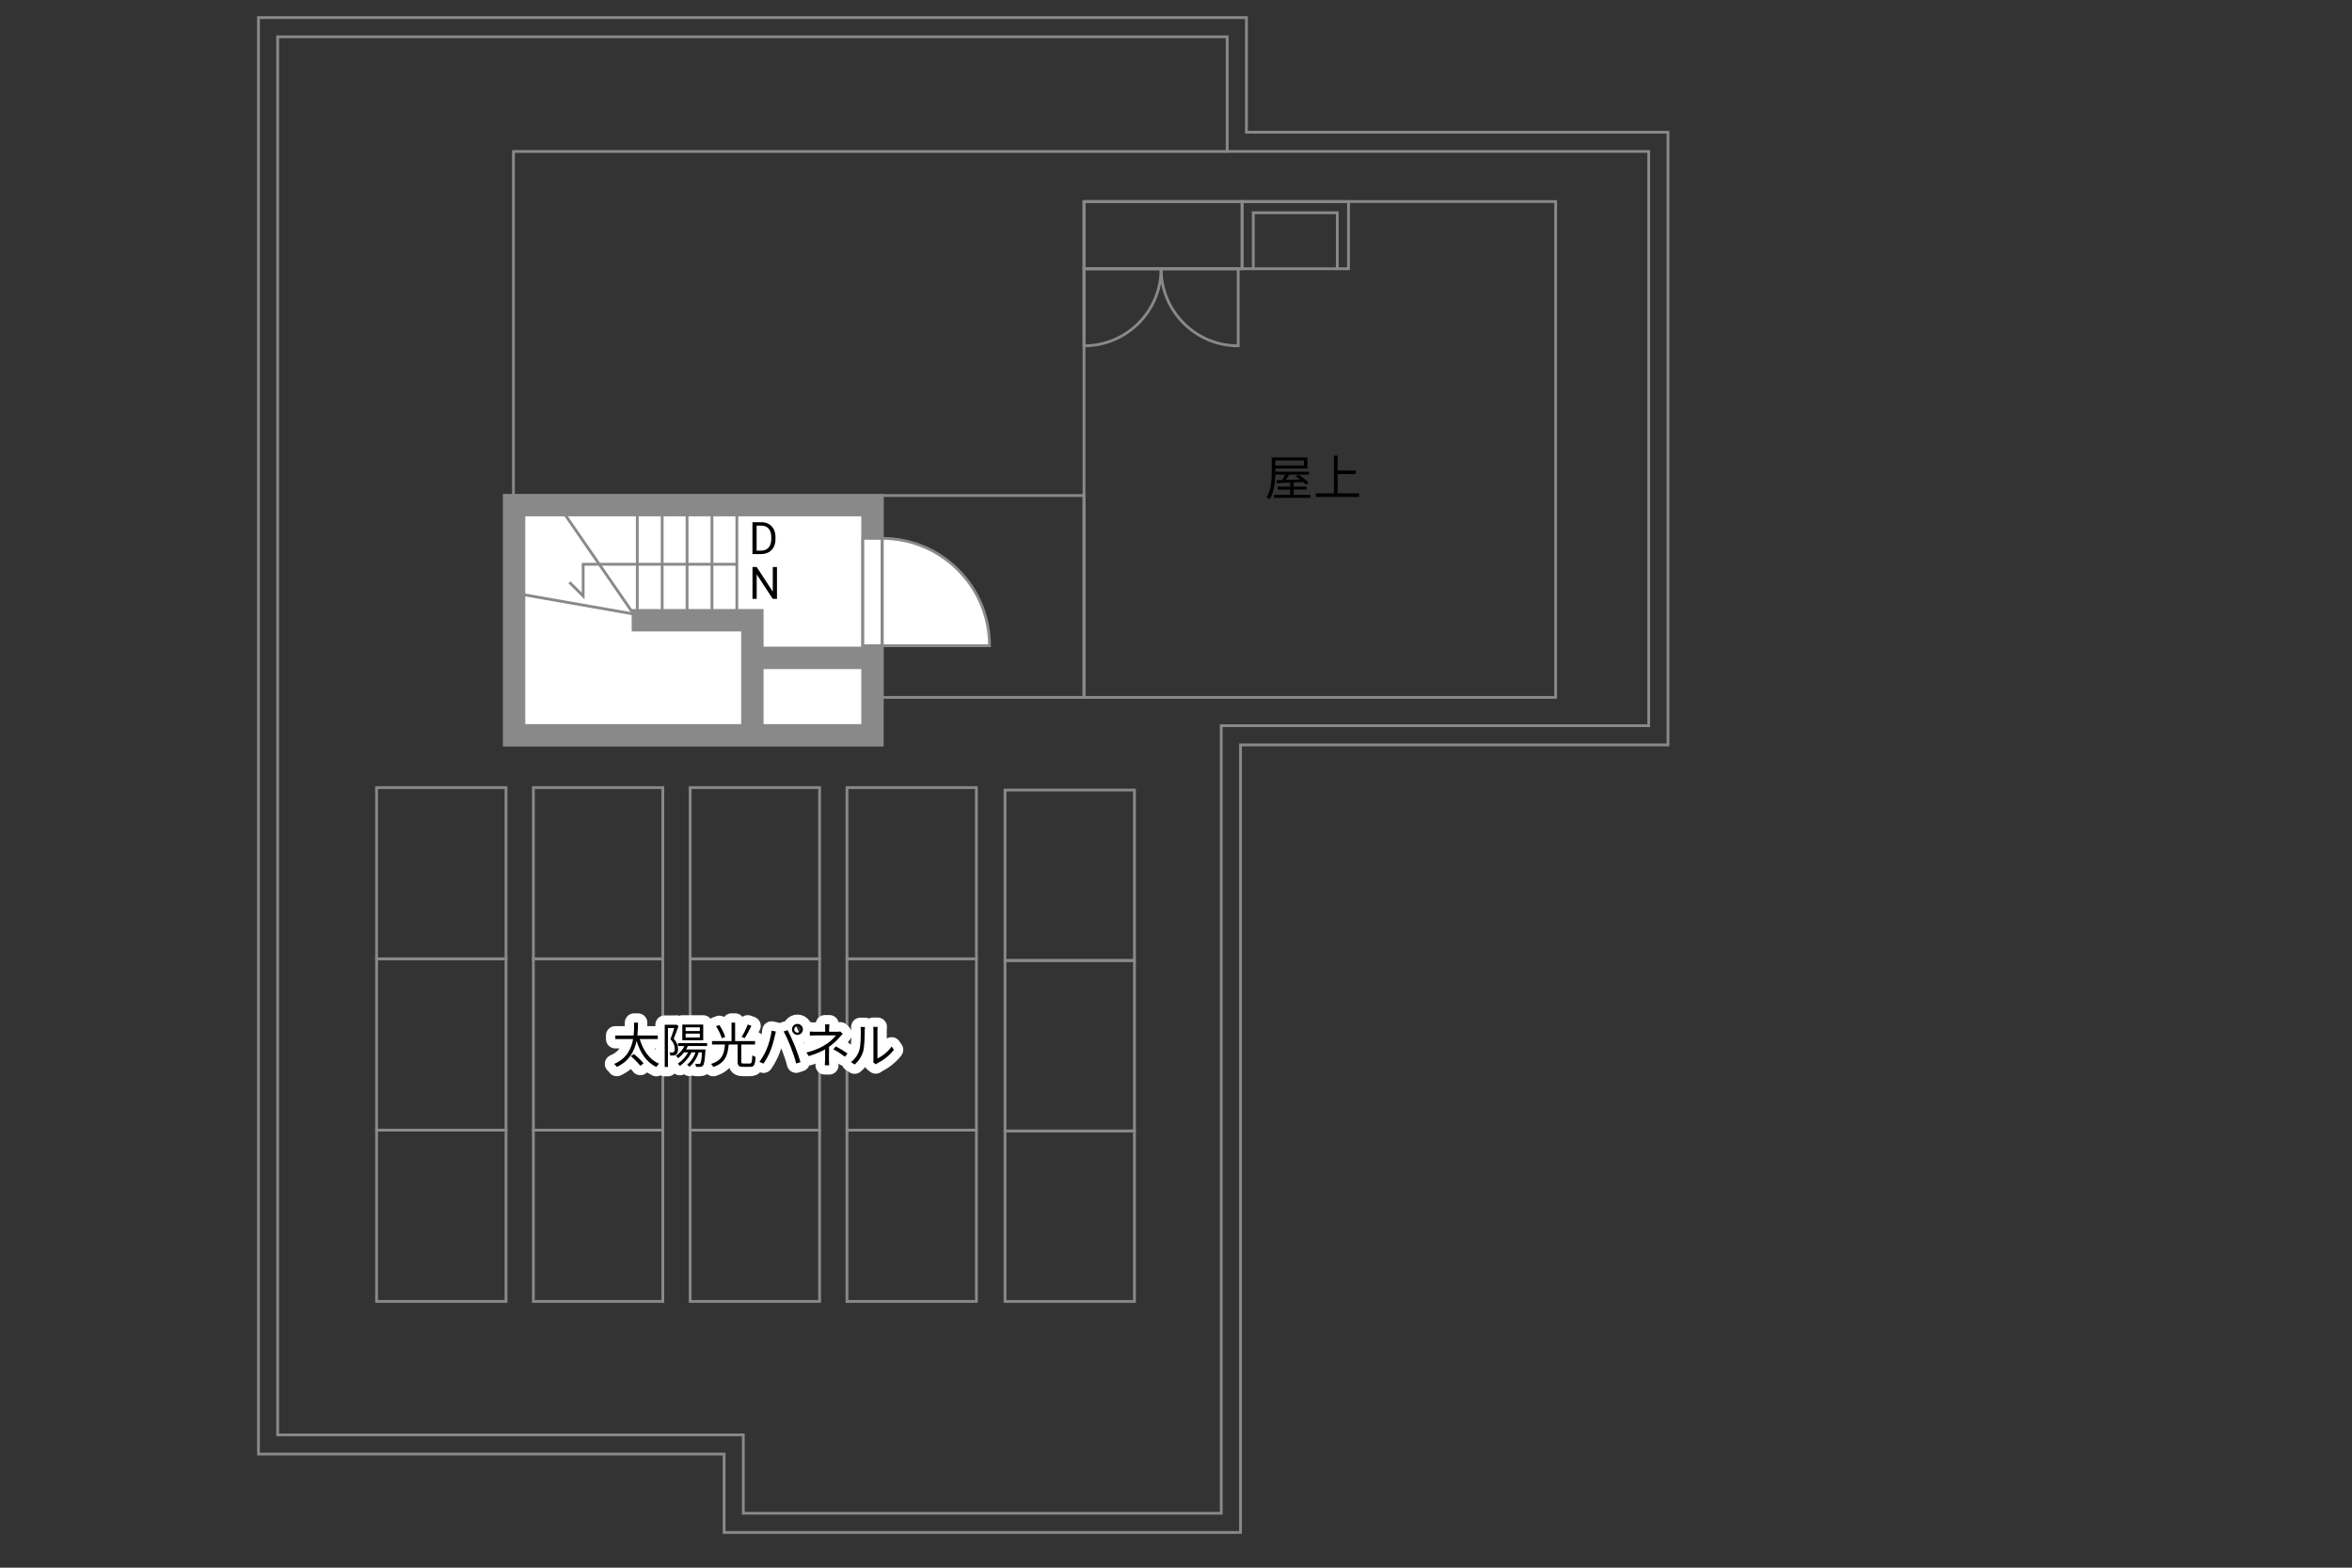 <?xml version="1.0" encoding="UTF-8"?>
<svg id="Campus" xmlns="http://www.w3.org/2000/svg" viewBox="0 0 630 420">
  <rect x="0" y="0" width="630" height="420" fill="#333333" stroke="none"/>
  <defs>
    <style>
      .cls-1 {
        stroke: #fff;
        stroke-linecap: round;
        stroke-linejoin: round;
        stroke-width: 5px;
      }

      .cls-1, .cls-2, .cls-3 {
        fill: none;
      }

      .cls-4, .cls-5 {
        fill: #fff;
      }

      .cls-4, .cls-5, .cls-2, .cls-3 {
        stroke: #898989;
      }

      .cls-4, .cls-3 {
        stroke-width: .75px;
      }

      .cls-5, .cls-2 {
        stroke-width: 6px;
      }
    </style>
  </defs>
  <rect class="cls-5" x="137.7" y="135.33" width="96" height="61.67"/>
  <path class="cls-3" d="m331.29,4.71H69.23v384.86h124.73v21h138.32v-211h114.5V35.42h-112.91V4.71h-2.58Zm-2.58,5.15v30.71h112.91v153.85h-114.5v211h-128.02v-21h-124.73V9.86h254.34Z"/>
  <g>
    <path class="cls-4" d="m236.29,144.23v28.77h28.77c0-15.89-12.88-28.77-28.77-28.77Z"/>
    <rect class="cls-4" x="231.12" y="144.23" width="5.16" height="28.77"/>
  </g>
  <g>
    <path class="cls-3" d="m311.01,72h20.65v20.65c-11.4,0-20.65-9.25-20.65-20.65Z"/>
    <path class="cls-3" d="m311.01,72h-20.65v20.65c11.4,0,20.65-9.25,20.65-20.65Z"/>
  </g>
  <g>
    <path d="m201.55,148.44v-8.53h2.41c.74,0,1.4.16,1.97.49s1.01.79,1.32,1.4.47,1.3.47,2.09v.54c0,.8-.16,1.51-.47,2.12s-.75,1.07-1.33,1.39-1.25.49-2.01.5h-2.36Zm1.12-7.61v6.69h1.18c.87,0,1.54-.27,2.02-.81s.72-1.31.72-2.31v-.5c0-.97-.23-1.72-.68-2.26-.46-.54-1.1-.81-1.94-.82h-1.31Z"/>
    <path d="m208.11,160.44h-1.13l-4.29-6.57v6.57h-1.13v-8.53h1.13l4.31,6.6v-6.6h1.12v8.53Z"/>
  </g>
  <g>
    <path d="m341.63,126.14c0,2.22-.19,5.45-1.53,7.61-.18-.16-.6-.39-.85-.49,1.29-2.08,1.4-5.02,1.4-7.11v-3.6h9.57v2.96h-8.59v.64Zm9.37,6.45v.79h-9.75v-.79h4.32v-1.42h-3.33v-.78h3.33v-1.1c-1.35.06-2.59.1-3.58.14l-.06-.79,1.47-.04c.29-.43.61-.95.87-1.44h-2.61v-.79h8.96v.79h-5.27c-.3.48-.64.99-.95,1.42,1.18-.04,2.51-.08,3.83-.13-.39-.29-.79-.57-1.17-.81l.73-.47c.96.6,2.17,1.48,2.74,2.13l-.78.53c-.17-.21-.4-.44-.66-.68l-2.57.1v1.13h3.48v.78h-3.48v1.42h4.49Zm-9.37-9.23v1.34h7.63v-1.34h-7.63Z"/>
    <path d="m364.03,132.17v.96h-11.58v-.96h4.85v-10.09h1.01v3.98h4.84v.96h-4.84v5.15h5.72Z"/>
  </g>
  <polyline class="cls-2" points="169.2 166.17 201.53 166.17 201.53 197"/>
  <line class="cls-2" x1="233.7" y1="176.25" x2="201.53" y2="176.25"/>
  <line class="cls-3" x1="197.37" y1="163.59" x2="197.37" y2="137.91"/>
  <line class="cls-3" x1="190.7" y1="163.59" x2="190.7" y2="137.91"/>
  <line class="cls-3" x1="184.03" y1="163.59" x2="184.03" y2="137.91"/>
  <line class="cls-3" x1="177.37" y1="163.59" x2="177.37" y2="137.91"/>
  <line class="cls-3" x1="170.7" y1="163.59" x2="170.7" y2="137.91"/>
  <line class="cls-3" x1="170.7" y1="164.67" x2="140.28" y2="159.33"/>
  <line class="cls-3" x1="151.37" y1="137.91" x2="169.7" y2="164.49"/>
  <polyline class="cls-3" points="197.37 151.17 156.2 151.17 156.2 159.67 152.53 156"/>
  <polyline class="cls-3" points="328.71 40.58 137.53 40.58 137.53 132.76"/>
  <rect class="cls-3" x="236.28" y="132.76" width="54.08" height="54.08"/>
  <rect class="cls-3" x="290.36" y="54" width="126.34" height="132.84"/>
  <rect class="cls-3" x="290.36" y="54" width="42.34" height="18"/>
  <polygon class="cls-3" points="332.7 54 332.7 72 335.7 72 335.7 57 358.2 57 358.2 72 361.2 72 361.2 54 332.7 54"/>
  <line class="cls-3" x1="332.7" y1="72" x2="290.36" y2="72"/>
  <line class="cls-3" x1="335.7" y1="72" x2="358.2" y2="72"/>
  <rect class="cls-3" x="269.2" y="303" width="34.67" height="45.67"/>
  <rect class="cls-3" x="269.2" y="257.33" width="34.67" height="45.67"/>
  <rect class="cls-3" x="269.2" y="211.67" width="34.67" height="45.67"/>
  <rect class="cls-3" x="226.87" y="302.78" width="34.67" height="45.89"/>
  <rect class="cls-3" x="226.87" y="256.89" width="34.67" height="45.89"/>
  <rect class="cls-3" x="226.87" y="211" width="34.67" height="45.89"/>
  <rect class="cls-3" x="184.87" y="302.78" width="34.67" height="45.89"/>
  <rect class="cls-3" x="184.87" y="256.89" width="34.67" height="45.89"/>
  <rect class="cls-3" x="184.87" y="211" width="34.67" height="45.89"/>
  <rect class="cls-3" x="142.87" y="302.78" width="34.67" height="45.89"/>
  <rect class="cls-3" x="142.87" y="256.89" width="34.67" height="45.89"/>
  <rect class="cls-3" x="142.87" y="211" width="34.67" height="45.89"/>
  <rect class="cls-3" x="100.87" y="302.78" width="34.67" height="45.89"/>
  <rect class="cls-3" x="100.87" y="256.89" width="34.67" height="45.89"/>
  <rect class="cls-3" x="100.87" y="211" width="34.67" height="45.89"/>
  <g>
    <g>
      <path class="cls-1" d="m171.37,278.39c.88,3.02,2.59,5.49,5.16,6.59-.23.21-.56.61-.72.88-2.64-1.26-4.32-3.78-5.3-7.02-.55,2.7-1.9,5.45-5.3,6.99-.14-.25-.44-.6-.71-.79,3.38-1.46,4.62-4.08,5.08-6.66h-4.77v-.97h4.91c.14-1.25.13-2.44.14-3.43h1.03c-.01,1-.03,2.18-.16,3.43h5.46v.97h-4.82Zm-1.59,3.98c.92.74,2.07,1.79,2.6,2.51l-.86.68c-.52-.73-1.62-1.83-2.55-2.61l.81-.57Z"/>
      <path class="cls-1" d="m181.75,274.87c-.39,1.07-.86,2.39-1.29,3.42.94,1.05,1.16,1.99,1.16,2.78,0,.69-.16,1.23-.51,1.48-.18.13-.42.21-.68.23-.26.03-.57.04-.87.03-.01-.25-.09-.61-.25-.86.3.03.56.04.75.01.17,0,.31-.04.42-.1.2-.14.26-.51.26-.88,0-.7-.22-1.57-1.16-2.57.38-.95.75-2.11,1.03-2.99h-1.7v10.43h-.86v-11.31h2.91l.16-.04.62.38Zm2.5,5.38c-.14.32-.3.62-.48.92h5.2s-.01.26-.03.39c-.16,2.6-.33,3.58-.65,3.93-.18.22-.39.3-.69.32-.26.03-.71.04-1.17,0-.03-.25-.1-.58-.22-.81.43.04.82.05.99.05s.27-.01.36-.13c.2-.22.35-1,.48-2.98h-.88c-.52,1.59-1.42,2.95-2.47,3.85-.13-.13-.44-.42-.64-.56.99-.77,1.78-1.94,2.25-3.29h-1.08c-.72,1.48-1.89,2.78-3.11,3.64-.1-.17-.39-.49-.56-.62,1.1-.72,2.12-1.79,2.77-3.02h-1.09c-.47.6-1,1.13-1.56,1.55-.13-.17-.44-.46-.64-.61.96-.64,1.78-1.56,2.3-2.64h-1.72v-.79h7.79v.79h-5.16Zm4.11-1.56h-5.6v-4.2h5.6v4.2Zm-.91-3.46h-3.8v.99h3.8v-.99Zm0,1.69h-3.8v1.03h3.8v-1.03Z"/>
      <path class="cls-1" d="m200.85,284.92c.51,0,.6-.33.66-2.18.21.18.62.35.88.43-.12,2.09-.38,2.65-1.47,2.65h-1.87c-1.14,0-1.47-.31-1.47-1.4v-4.59h-2.39c-.25,2.83-.9,4.95-4.13,6.02-.1-.23-.39-.64-.6-.82,3.03-.91,3.51-2.74,3.72-5.2h-3.46v-.92h5.23v-4.93h.96v4.93h5.34v.92h-3.69v4.58c0,.43.1.52.6.52h1.69Zm-7.51-6.76c-.23-.85-.88-2.21-1.53-3.22l.87-.33c.66.99,1.34,2.31,1.57,3.19l-.91.36Zm7.93-3.33c-.53,1.12-1.23,2.46-1.81,3.29l-.81-.32c.56-.87,1.26-2.29,1.64-3.33l.98.36Z"/>
      <path class="cls-1" d="m206.67,276.12l1.16.25c-.08.29-.18.66-.23.94-.18.82-.64,2.74-1.18,4.07-.48,1.2-1.18,2.53-1.91,3.57l-1.1-.47c.82-1.08,1.55-2.44,2-3.54.56-1.34,1.1-3.31,1.27-4.82Zm3.24.22l1.05-.35c.52.94,1.35,2.73,1.9,4.11.53,1.29,1.22,3.28,1.56,4.45l-1.16.38c-.32-1.33-.92-3.08-1.47-4.47-.52-1.34-1.31-3.15-1.89-4.11Zm3.69-2.02c.79,0,1.46.66,1.46,1.47s-.66,1.46-1.46,1.46-1.46-.65-1.46-1.46.65-1.47,1.46-1.47Zm0,2.33c.47,0,.86-.39.86-.86s-.39-.87-.86-.87-.86.39-.86.87.38.86.86.86Z"/>
      <path class="cls-1" d="m222.08,275.58v.83h2.15c.3,0,.6-.01.82-.08l.68.65c-.23.25-.52.55-.73.78-.65.78-1.74,1.87-2.94,2.7,0,1.07-.01,2.63-.01,3.5,0,.46.04,1.03.06,1.43h-1.18c.04-.38.08-.98.08-1.43,0-.75.01-1.95.01-2.83-1.21.7-2.64,1.27-4.39,1.81l-.62-.96c2.46-.58,4.08-1.44,5.27-2.21,1.16-.74,2.2-1.77,2.64-2.38h-5.4c-.46,0-1.2.03-1.6.05v-1.09c.42.05,1.14.06,1.57.06h2.55v-.83c0-.36-.01-.86-.06-1.14h1.2c-.05.29-.08.78-.08,1.14Zm1.12,5.53l.68-.77c1.22.65,1.92,1.07,3.13,1.89l-.68.88c-1.13-.83-1.91-1.35-3.13-2Z"/>
      <path class="cls-1" d="m230.18,281.32c.38-1.18.39-3.78.39-5.23,0-.39-.04-.68-.09-.95h1.2c-.01.16-.06.55-.06.94,0,1.44-.05,4.23-.4,5.53-.39,1.39-1.22,2.67-2.31,3.58l-.98-.66c1.09-.78,1.87-1.94,2.26-3.2Zm3.78,2.54v-7.79c0-.49-.06-.87-.08-.96h1.2c-.01.09-.05.47-.05.96v7.5c1.2-.55,2.79-1.73,3.8-3.2l.61.88c-1.12,1.52-2.93,2.86-4.43,3.6-.21.12-.35.22-.44.3l-.69-.57c.05-.21.09-.47.09-.73Z"/>
    </g>
    <g>
      <path d="m171.37,278.39c.88,3.02,2.59,5.49,5.16,6.59-.23.21-.56.61-.72.88-2.64-1.26-4.32-3.78-5.3-7.02-.55,2.7-1.9,5.45-5.3,6.99-.14-.25-.44-.6-.71-.79,3.38-1.46,4.62-4.08,5.08-6.66h-4.77v-.97h4.91c.14-1.25.13-2.44.14-3.43h1.03c-.01,1-.03,2.18-.16,3.43h5.46v.97h-4.82Zm-1.59,3.98c.92.74,2.07,1.79,2.6,2.51l-.86.68c-.52-.73-1.62-1.83-2.55-2.61l.81-.57Z"/>
      <path d="m181.75,274.87c-.39,1.07-.86,2.39-1.29,3.42.94,1.05,1.16,1.99,1.16,2.78,0,.69-.16,1.23-.51,1.48-.18.13-.42.21-.68.23-.26.03-.57.04-.87.03-.01-.25-.09-.61-.25-.86.3.03.56.04.75.01.17,0,.31-.04.42-.1.2-.14.26-.51.26-.88,0-.7-.22-1.57-1.16-2.57.38-.95.75-2.11,1.03-2.99h-1.7v10.43h-.86v-11.31h2.91l.16-.04.62.38Zm2.5,5.38c-.14.32-.3.62-.48.92h5.2s-.01.26-.03.39c-.16,2.6-.33,3.58-.65,3.93-.18.22-.39.3-.69.32-.26.03-.71.04-1.17,0-.03-.25-.1-.58-.22-.81.43.04.82.05.99.05s.27-.01.36-.13c.2-.22.35-1,.48-2.98h-.88c-.52,1.59-1.42,2.95-2.47,3.85-.13-.13-.44-.42-.64-.56.99-.77,1.78-1.94,2.25-3.29h-1.08c-.72,1.48-1.89,2.78-3.11,3.64-.1-.17-.39-.49-.56-.62,1.1-.72,2.12-1.79,2.77-3.02h-1.09c-.47.6-1,1.13-1.56,1.55-.13-.17-.44-.46-.64-.61.96-.64,1.78-1.56,2.3-2.64h-1.72v-.79h7.79v.79h-5.16Zm4.11-1.56h-5.6v-4.2h5.6v4.2Zm-.91-3.46h-3.8v.99h3.8v-.99Zm0,1.69h-3.8v1.03h3.8v-1.03Z"/>
      <path d="m200.85,284.92c.51,0,.6-.33.66-2.18.21.18.62.35.88.43-.12,2.09-.38,2.65-1.47,2.65h-1.87c-1.14,0-1.47-.31-1.47-1.4v-4.59h-2.39c-.25,2.83-.9,4.95-4.13,6.02-.1-.23-.39-.64-.6-.82,3.03-.91,3.51-2.74,3.72-5.2h-3.46v-.92h5.23v-4.93h.96v4.93h5.34v.92h-3.69v4.58c0,.43.1.52.6.52h1.69Zm-7.51-6.76c-.23-.85-.88-2.21-1.53-3.22l.87-.33c.66.99,1.34,2.31,1.57,3.19l-.91.36Zm7.93-3.33c-.53,1.12-1.23,2.46-1.81,3.29l-.81-.32c.56-.87,1.26-2.29,1.64-3.33l.98.36Z"/>
      <path d="m206.67,276.12l1.16.25c-.08.29-.18.66-.23.94-.18.82-.64,2.74-1.18,4.07-.48,1.2-1.18,2.53-1.91,3.57l-1.1-.47c.82-1.08,1.55-2.44,2-3.54.56-1.34,1.1-3.31,1.27-4.82Zm3.24.22l1.05-.35c.52.94,1.35,2.73,1.9,4.11.53,1.29,1.22,3.28,1.56,4.45l-1.16.38c-.32-1.33-.92-3.08-1.47-4.47-.52-1.34-1.31-3.15-1.89-4.11Zm3.69-2.02c.79,0,1.46.66,1.46,1.47s-.66,1.46-1.46,1.46-1.46-.65-1.46-1.46.65-1.47,1.46-1.47Zm0,2.33c.47,0,.86-.39.86-.86s-.39-.87-.86-.87-.86.39-.86.87.38.86.86.86Z"/>
      <path d="m222.08,275.58v.83h2.15c.3,0,.6-.01.82-.08l.68.65c-.23.25-.52.55-.73.78-.65.78-1.74,1.87-2.94,2.7,0,1.07-.01,2.63-.01,3.5,0,.46.04,1.03.06,1.43h-1.18c.04-.38.08-.98.08-1.43,0-.75.01-1.95.01-2.83-1.21.7-2.64,1.27-4.39,1.81l-.62-.96c2.46-.58,4.08-1.44,5.27-2.21,1.16-.74,2.2-1.77,2.64-2.38h-5.4c-.46,0-1.2.03-1.6.05v-1.09c.42.05,1.14.06,1.57.06h2.55v-.83c0-.36-.01-.86-.06-1.14h1.2c-.05.29-.08.78-.08,1.14Zm1.12,5.53l.68-.77c1.22.65,1.92,1.07,3.13,1.89l-.68.88c-1.13-.83-1.91-1.35-3.13-2Z"/>
      <path d="m230.18,281.32c.38-1.18.39-3.78.39-5.23,0-.39-.04-.68-.09-.95h1.2c-.01.16-.06.55-.06.94,0,1.44-.05,4.23-.4,5.53-.39,1.39-1.22,2.67-2.31,3.58l-.98-.66c1.09-.78,1.87-1.94,2.26-3.2Zm3.78,2.54v-7.79c0-.49-.06-.87-.08-.96h1.2c-.01.09-.05.47-.05.96v7.5c1.2-.55,2.79-1.73,3.8-3.2l.61.88c-1.12,1.52-2.93,2.86-4.43,3.6-.21.12-.35.22-.44.3l-.69-.57c.05-.21.09-.47.09-.73Z"/>
    </g>
  </g>
</svg>